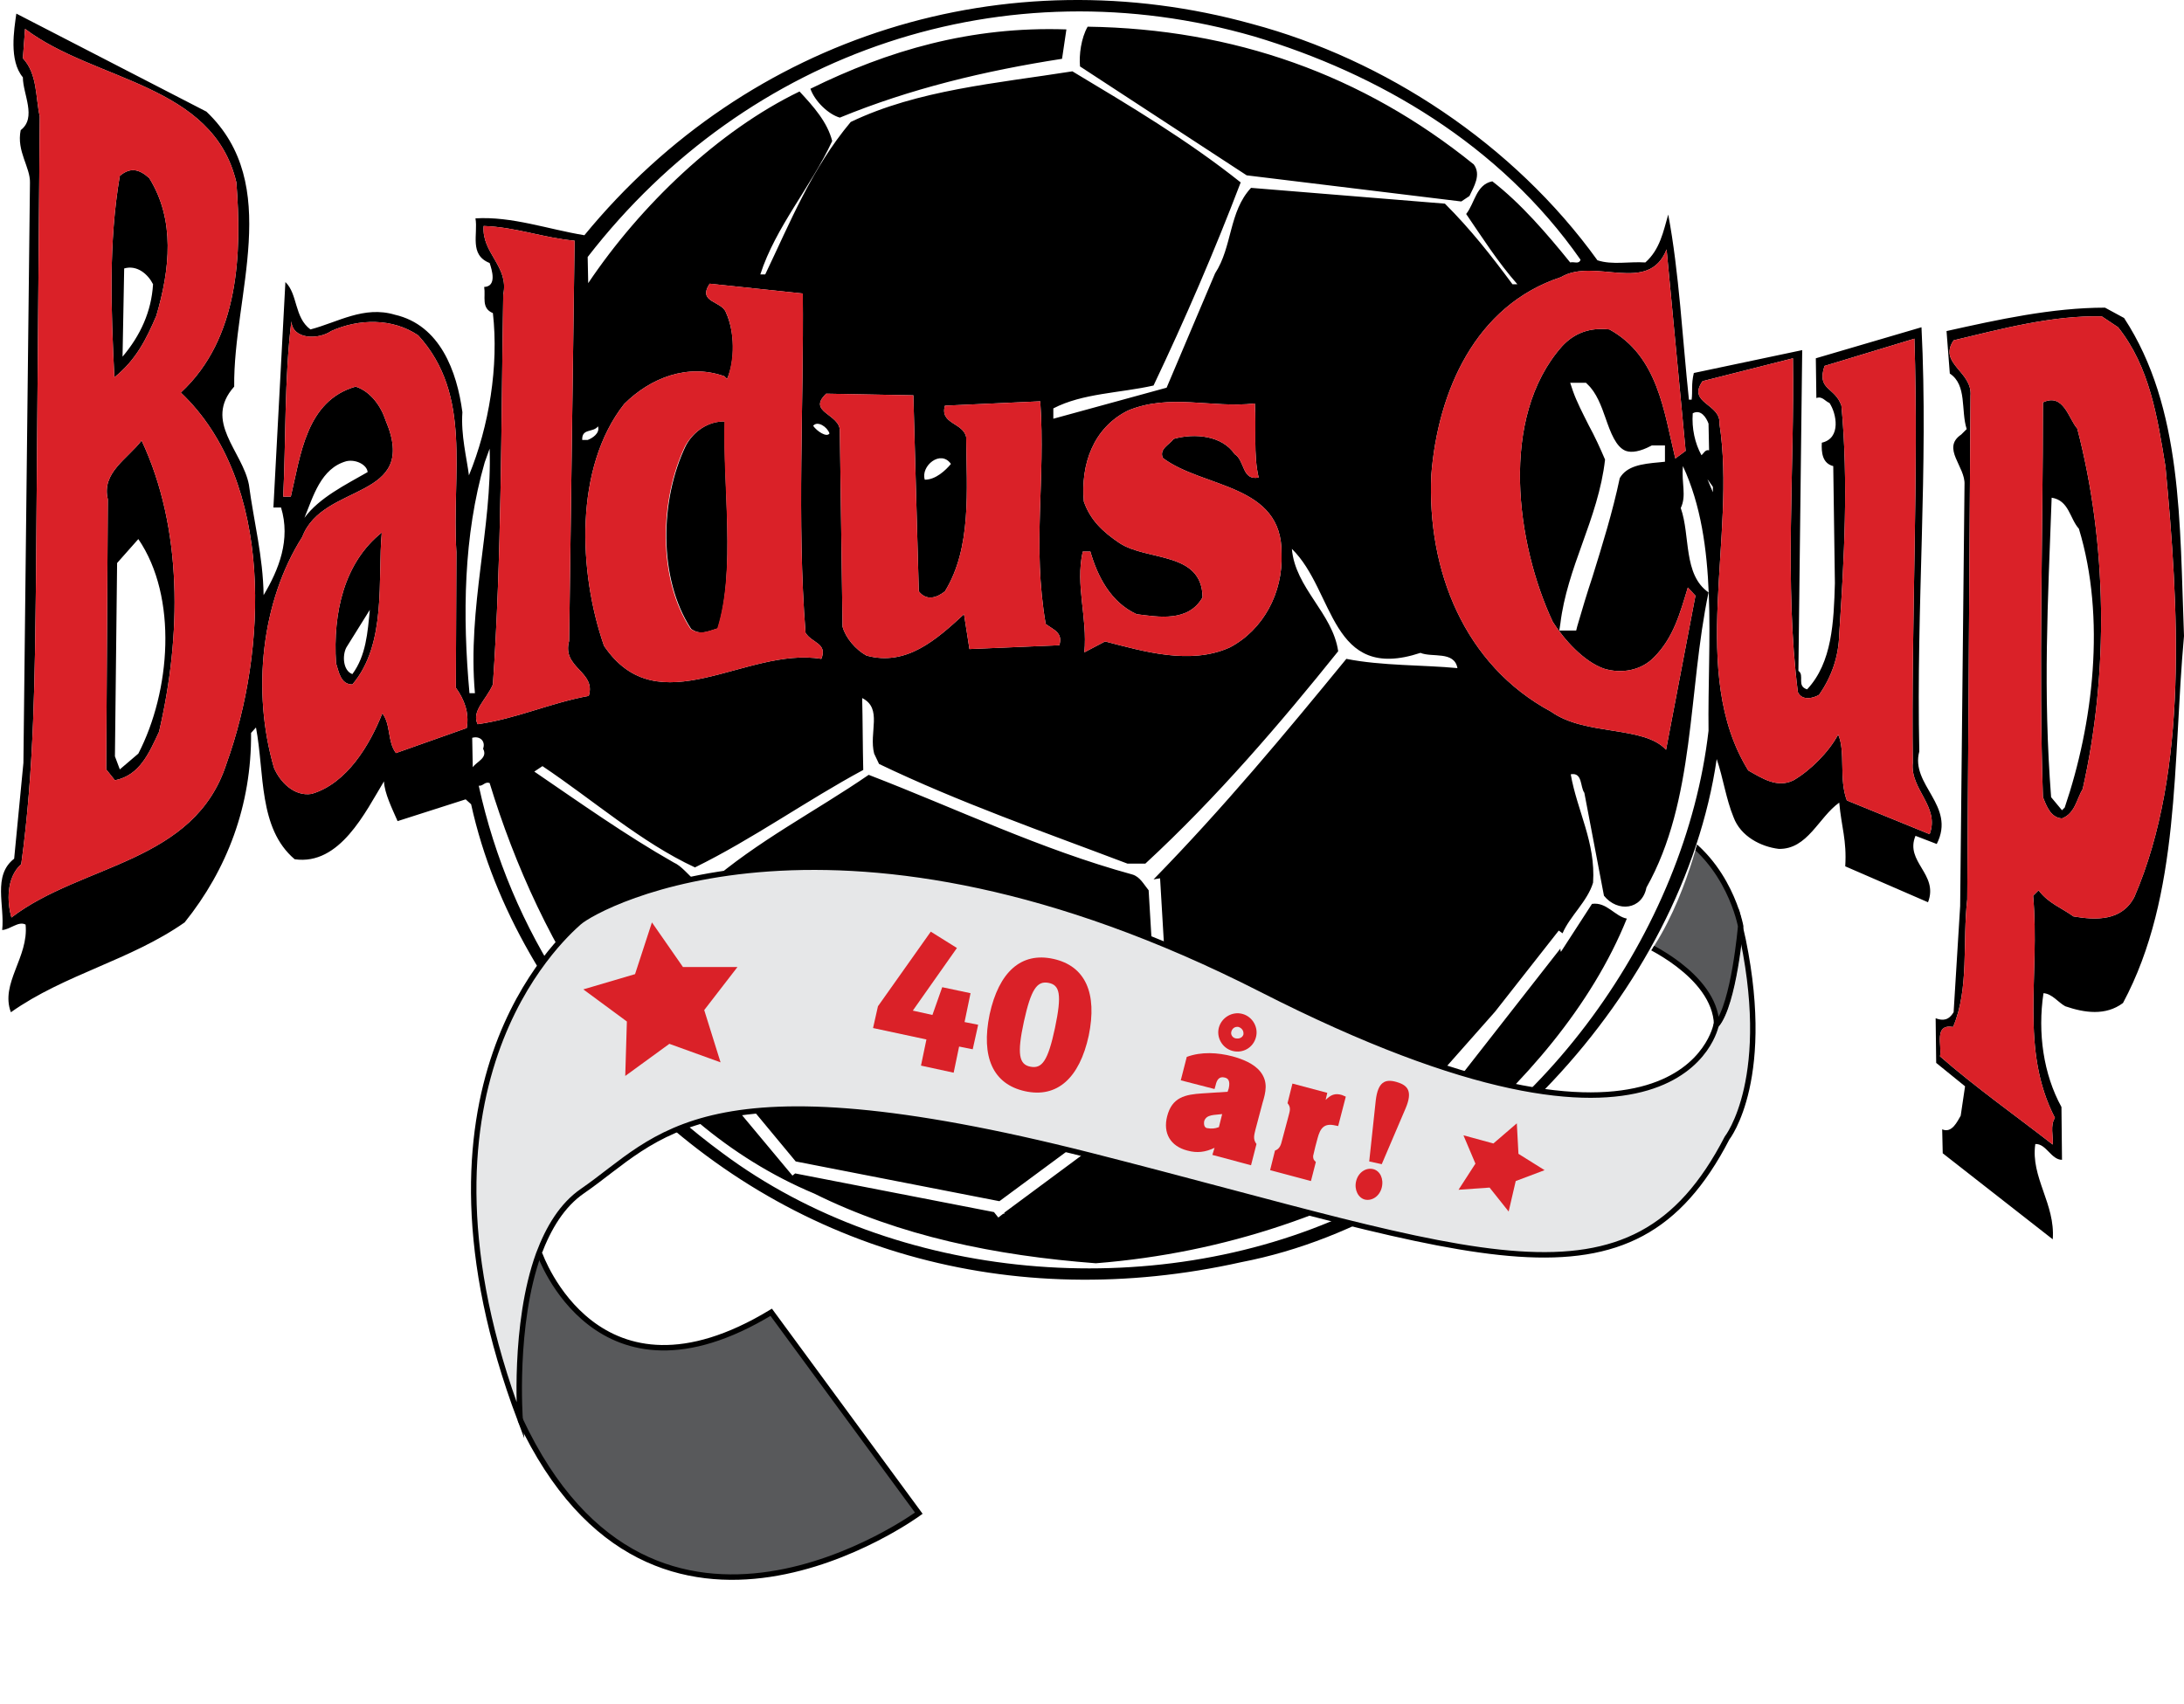 <?xml version="1.0" encoding="UTF-8"?>
<!-- Generator: Adobe Illustrator 27.9.0, SVG Export Plug-In . SVG Version: 6.00 Build 0)  -->
<svg xmlns="http://www.w3.org/2000/svg" xmlns:xlink="http://www.w3.org/1999/xlink" version="1.1" id="Layer_1" x="0px" y="0px" viewBox="0 0 401 313" style="enable-background:new 0 0 401 313;" xml:space="preserve">
<style type="text/css">
	.st0{fill:#DA2128;}
	.st1{clip-path:url(#SVGID_00000060746630904871570280000008081413073282754707_);}
	.st2{fill:#E6E7E8;}
	.st3{fill:#58595B;}
	.st4{fill:none;stroke:#000000;stroke-miterlimit:10;}
	.st5{fill:#58595B;stroke:#000000;stroke-miterlimit:10;}
</style>
<g>
	<path d="M129.8,162.5c9.3-8.1,19.8-13.4,29.7-20.2c16.1,6.2,31.6,13.7,48.4,18.3c1.4,0.4,2.1,1.8,3,2.9l2.1,35.3l-29.5,21.8   l-37.4-7.3l-18-21.7l0,0L129.8,162.5z M354,165.7l-15.2-6.6c0.3-4.8-0.7-7.2-1.1-11.7c-3.8,2.7-5.8,8.6-11.1,8.5   c-3.3-0.4-7-2.3-8.3-5.8c-1.4-3.4-1.9-7.2-3.1-10.7c-6.2,42.5-44.8,84.2-87.3,92.4c-42.1,9.4-83.1-1.9-112.9-32.4   c-13.6-15.4-24.2-32.2-28.5-51.7l-1-0.9l-12.5,4c-1-2.3-2.4-5.1-2.5-7.3c-3.4,5.6-8.1,15.5-16.4,14.3c-6.7-5.7-5.5-15.8-7.1-24.2   l-0.9,1c0.1,13.3-4.4,25.1-12.2,34.8c-10,7-22,9.5-31.9,16.5c-2-5.3,3.3-10.1,2.7-16.1c-1.3-0.7-2.8,0.9-4.3,1   c0.5-4.5-1.8-10,2.2-13.1l1.7-17.6L5.5,33.6c0.1-2.9-2.5-5.8-1.7-9.7c3-2.3,0.4-6.6,0.4-9.7C1.6,11.1,2.6,5.4,3,2.5l34.9,18   c14.1,13.4,4.9,33.7,5.1,50.5c-5.7,6.4,1.5,11.8,2.7,18c0.9,6.8,2.6,13.2,2.7,20.3c2.8-4.7,5-10.2,3.2-16.1l-1.4,0l2.2-41.4   c2.3,2.2,1.6,6.5,4.6,8.7c5-1.3,9.8-4.4,15.5-2.7c8.3,1.9,11.4,10.4,12.4,17.9c-0.3,4.2,0.8,8.4,1.2,11.6c3.7-9,5.5-20.1,4.4-29.8   c-2.2-0.9-1.3-3-1.6-4.8c2.4-0.1,1.4-3.2,1-4.4c-3.8-1.5-2.1-5.3-2.6-8.2c6.7-0.4,13.3,2,20,3.1C137.5,6.4,184.8-8.1,229.9,4.4   c24.3,6.5,48,22,63.4,43.4c2.7,0.9,5.9,0.2,8.8,0.4c2.7-2.4,3.3-5.7,4.2-8.8c2,10.6,2.6,22.7,3.8,34l0.5,0c0.2-1.6-0.1-2.8,0.4-4.9   l19.9-4.2l-0.7,58.9c1.2,0.8-0.4,2.8,1.6,3.4c4.6-4.9,4.9-12.4,5.1-19.5l-0.3-21.5c-2-0.5-2.2-2.5-2.1-4.3c3.6-0.8,2.7-5.4,1.4-7.3   c-0.8-0.3-1.3-1.3-2.4-0.9l-0.1-7.3l19.4-5.7c1.3,25.9-1,51-0.4,77.9c-1.7,6.2,6.8,9.9,3.2,17l-3.9-1.5   C349.7,158.3,356,160.5,354,165.7z M310.8,75.9c-0.2,2.8,0.4,5.5,1.6,7.7c0.4-0.3,0.7-1.1,1.4-0.9l-0.1-4.9   C313.3,76.7,312.3,75.1,310.8,75.9z M286.6,50.9C270.8,56.1,264,72,262.8,87.2c-0.8,17.5,6,34.9,22,43.5c6.3,4.5,17,2.5,21.1,7   l5.4-28.3l-1.4-1.5c-1.4,4.6-2.6,9.2-6.2,12.8c-2.3,2.4-5.9,3.1-9.2,2.1c-3.7-1.3-7.3-5.3-9.4-8.6c-6.7-14.3-9.9-37.5,1.7-50.6   c2.3-2.5,5.2-3.5,8.7-3.1c8.9,4.9,10,15,12.1,23.7l1.9-1.4l-3.5-37C302.7,54.2,292.8,47.2,286.6,50.9z M294.7,84.4   c-0.6,5.4-2.4,10.5-4.2,15.5c-1.7,4.7-3.4,9.6-4,14.6l-0.2,1.3l1.3,0l1,0l0.8,0l0.2-0.8c0.9-3.1,1.8-6.1,2.8-9.1   c1.8-5.8,3.7-11.9,5-18.1c1.3-2.2,3.9-2.6,7.3-2.9l1-0.1l0-1l0-0.9l0-1.1l-1.1,0l-1,0l-0.3,0l-0.2,0.1c-1.9,1-3.5,1.3-4.6,0.9   c-1.8-0.7-2.8-3.4-3.7-6c-0.8-2.3-1.7-4.7-3.3-6.2l-0.3-0.3l-0.4,0l-0.9,0l-1.6,0l0.5,1.5c0.7,2,1.8,4.1,2.9,6.3   C292.8,80.1,293.8,82.3,294.7,84.4z M211.8,161.5c12.8-13.1,24.1-26.7,35.4-40.5c6.5,1.3,14.2,1.1,20.4,1.7   c-0.6-3.2-4.6-1.9-6.8-2.8c-16.6,5.5-15.7-11.4-23.6-19.1c0.6,7.2,7.5,11.8,8.5,18.8c-10.5,13.1-22.3,26.9-35.4,39l-3.3,0   c-15.3-5.8-30.8-11.2-45.6-18.3l-0.9-1.9c-1-3.9,1.6-8.3-2.2-10.2c0.1,3.8,0.1,9.3,0.2,13.2c-10.4,5.6-20.3,12.7-30.9,17.9   c-9.9-4.6-18.6-12.3-28-18.6l-1.5,1c8.5,5.8,16.8,11.7,25.6,16.7c1.4,0.6,2.7,2.3,4,3.4l-1.9,31.7l1.1,0.1l18.6,22.3l0.5-0.4   l36.5,7.1l0.8,1l0.9-0.7l0.2,0l0-0.2l30.1-22.3l-0.1-0.1l0.9-0.1l-2.3-38.9L211.8,161.5z M133.5,69.6l-0.5-0.5   c-6.7-2.4-13.6,0.3-18.4,5.1c-9.2,11.7-8.4,30.9-3.7,44.4c10,14.8,26,0.1,39.9,2.4c1.2-2.9-1.8-2.9-2.9-4.8   c-1.6-20.8-0.3-41.6-0.5-62.3l-17.1-1.8c-2.3,3.5,2.2,3.1,3,5.3C134.9,60.9,135,66.2,133.5,69.6z M168.7,108.6l-1-36l-16-0.3   c-3.6,3.4,2.5,3.7,2.5,6.8l0.5,36c0.6,2.1,2.4,4.2,4.4,5.3c7.3,2,12.8-2.9,17.9-7.6l1,6.4l16.5-0.7c0.7-2.3-1-2.8-2.5-3.9   c-2.5-14.5,0-26.3-1-40.9l-17.5,0.8c-1,3.4,3.4,3.1,3.9,5.8c0.1,9.9,1,20.3-3.9,28.3C172,109.8,170.1,110.4,168.7,108.6z    M169.8,88.1c2,0,3.8-1.7,4.8-2.9C172.7,82.5,169,85.6,169.8,88.1z M149.3,78.2c0.7,1,2.5,2.2,3,1.4   C151.9,78.4,150.1,77.2,149.3,78.2z M220.8,109.7c-2.6,4.6-8.1,3.6-12.1,3.1c-4.8-2.2-7.2-7-8.5-11.5l-1.4,0   c-1.4,6.2,0.9,12.1,0.3,18.5l3.8-2c7,1.8,15.6,4.4,22.9,1.1c6.1-3.2,9.8-10,9.5-17.2c0.2-12.9-14.4-12-21.8-17.6   c-0.7-1.7,1.2-2.4,2-3.5c3.9-1.1,8.9-0.6,11.2,2.8c1.9,1.2,1.3,4.9,4.4,4.3c-1-4.2-0.4-9-0.7-13.6c-7.9,0.9-15.6-1.9-23.3,1.3   c-6.4,3.2-8.7,9.9-8.1,16.7c1.2,3.4,3.4,5.5,6.5,7.6C210.6,103.1,220.7,101.2,220.8,109.7z M107.9,47.2L108,52   c9.6-14.3,23.9-28,38.8-35.2c2.6,2.8,5.1,5.6,6,9.1c-3.9,8.4-10.4,15.8-13.2,24.5l0.9,0c4.6-9.6,8.5-19.4,15.7-28   c12.3-5.9,26.8-7.1,40.7-9.3c10.5,6.3,21.1,12.6,30.9,20.4c-4.8,12.6-10.2,25.1-16,37.3c-6.2,1.4-13,1.4-18.4,4.2l0,1.9l20.8-5.7   l8.9-21c3.2-4.9,2.5-11.3,6.6-15.7l35.6,2.9c4.7,4.7,8.4,9.4,12.4,14.8l0.9,0c-3.6-4.1-6.4-8.5-9.4-12.9c1.6-2,1.8-5.4,4.8-6   c5.2,4,10.1,9.7,14.3,14.9c0.7-0.2,1.6,0.4,1.9-0.5c-14.8-21.2-37.2-34.2-59.9-41C184.7-6.5,137.3,9.2,107.9,47.2z M106.9,80.8l1,0   c0.8-0.3,2.3-1.2,1.9-2.5C108.9,79.5,106.8,78.6,106.9,80.8z M90.5,125.7c-1.2,2.8-4,4.9-2.8,7.3c7.1-1,13.3-3.9,20.4-5.2   c1.4-4.5-5-5.1-3.6-10.1l1-73.5c-5.7-0.5-10.8-2.5-16.7-2.7c-0.4,5,4.7,7.4,3.6,12.6C92,78.1,92.1,102.3,90.5,125.7z M33.2,72.1   c10.8-10,11.2-25.8,10.2-38.6C39.1,15.3,17.4,15,4.6,5.3l-0.4,5.4c2.7,2.9,2.3,7.1,3.1,10.7l-0.7,85.2c-0.2,17-0.3,34.7-2.7,52.1   c-2.8,2.5-2.6,7-1.8,9.8c12.9-9.9,33.6-9.9,39.5-28.3C49,119.7,50.5,88.5,33.2,72.1z M83.7,126.3l0.1-24.9c-0.9-14.5,3-28.8-7-39.8   c-4.7-3.2-10.9-3.1-16-0.8c-2.3,1.6-7.1,1.6-7.3-1.8c-1.3,10.5-1,22-1.5,32.2l1.4,0c1.8-7.6,2.8-17.6,11.9-20.2   c2.8,0.9,4.7,3.7,5.5,6.2C77.1,92,59.3,88.5,55.5,98.6c-7.5,11.8-9.3,28.3-5.2,42.4c1.1,2.6,3.7,5.3,6.9,4.8   c6.5-1.9,10.7-9,13-14.8c1.6,2.1,0.9,5.2,2.5,7.3l13-4.6C86.2,130.8,85.2,128.4,83.7,126.3z M67.5,86.7c-0.1-1.3-2.1-2.4-3.9-2   c-4.7,1.3-6.1,6.5-7.7,10.4C58.6,91.4,63.5,89,67.5,86.7z M87.2,127.3c-1.4-15.8,3.2-30.4,2.7-44.9L89,84.9   c-3.9,13.5-4.1,28.1-2.8,42.4L87.2,127.3z M88.7,137.5c0.5-1.4-0.6-2.4-2-2l0.1,5.4C87.6,139.8,89.6,139.2,88.7,137.5z M309,85.6   c-0.3,3.2,0.7,5.4-0.4,7.7c1.8,5.1,0.4,12.2,5.1,15.5c-3.8,18.1-2.4,38.2-11.4,54.2c-0.8,4.1-5.3,4.6-7.8,1.5l-3.6-18.9   c-0.8-1.1-0.3-3.8-2.5-3.4c1.2,6.8,4.6,12.5,4.1,19.9c-1,3.4-4.3,6.2-5.6,9.3l-0.7-0.5l-11.7,14.9l-13.8,15.6l-0.5,0.2l-44.8-3.3   l-0.2,2.2l44.2,3.3l0.2,0.5l1-0.4l0.2,0l0-0.1l3.3-1.3l0.3-0.1l0.2-0.2l21.9-28c0,0.2,0,0.4,0.1,0.6l5.7-8.8   c2.7-0.4,4.2,2.3,6.4,2.7c-6.5,16.1-18.9,30.3-32.6,41.9c-19.5,12-41,19.5-64.9,21.4c-18.4-1.4-36-5-51.7-12.8   C118,206,99.1,174,89.9,143.8c-0.9-0.3-1.2,0.6-2,0.5c5.8,26.5,21.1,50.1,44.8,67.5c31.7,23.6,78.9,27.7,115.1,11   c35.1-14.6,61.7-52,65.9-88.6C313.5,118,315.6,99.8,309,85.6z M314.5,90.4l0-1l-1-1.4L314.5,90.4z M339.1,147l15.2,6.2   c1.9-5.1-3.6-8.2-3.1-13.1c-0.3-25.8,1.1-52.9,0.3-77.9L335,67.2c-1.5,4.5,1.9,3.8,3.1,7.3c1.3,14,0.5,28.2-0.4,41.9   c-0.1,4.2-1.4,7.9-3.7,11.2c-1,0.6-3.1,1.2-3.9-0.5c-2.5-20-0.6-40.9-0.9-61.3L312.6,70c-2.9,4.1,3.4,4.1,3.1,7.8   c3.2,20.6-5.8,45.8,5.3,63.7c2.5,1.4,5.3,3.3,8.3,1.8c3.1-1.8,6.5-5.2,8.2-8.4C338.9,138,337.6,143.1,339.1,147z M228.9,32.2   l39.4,4.8l1.5-1c0.8-1.7,2.2-3.9,0.8-5.8c-20.4-16.5-44.1-24.9-70.9-25.3c-1.2,2.1-1.6,5.2-1.4,7.3L228.9,32.2z M154.2,21.6   c12.9-5.3,26.6-8.6,40.8-10.8l0.8-5.4c-17.6-0.6-32.8,3.9-47,10.9C149.6,18.6,152.1,21,154.2,21.6z M21,69.3   c-0.6-12.3-1.1-24.7,1-37c1.9-1.6,3.5-1.3,5.4,0.4c4.8,7.7,3.8,16.8,1.3,25.3C26.9,62.2,25,66.1,21,69.3z M25.4,33.3l-1.4-0.5   L25.4,33.3z M22.5,65.5c3.3-3.9,5.3-8.3,5.6-13.3c-0.9-1.8-2.9-3.6-5.3-2.9L22.5,65.5z M401,116.8c-2.1,23.1-0.6,47.6-11.2,67.4   c-3.2,2.4-7.1,1.8-10.6,0.6c-1.3-0.7-2.4-2.3-4-2.4c-1.1,7.3,0,14.9,3.3,20.9l0.1,9.7c-2,0-2.9-3-4.9-2.9c-0.9,6.1,3.7,11,3.2,17.5   l-20.2-15.8l-0.1-4.4c1.8,0.8,2.8-1.5,3.4-2.5l0.8-5.4l-5.3-4.3l-0.1-8.2c1.3,0.5,2.4,0.4,3.3-1.1l1.2-19.5l0.8-77.4   c0.2-3.3-4.3-6.7-0.6-9.2l1-1c-1.1-3.4,0.1-8.1-3.1-10.2l-0.6-7.8c9.4-2.1,19.4-4.3,29.1-4.3l3.5,1.9   C400.8,74.9,400.2,96.2,401,116.8z M391.9,164.7c10-23.2,8.1-53.4,5.7-79c-1.5-9.2-2.9-18.3-8.7-25.6l-3-2   c-9.1-0.2-18.4,2.3-27.2,4.4c-2.9,4.3,3.5,5.7,3.1,10.2l-0.6,92.5c-0.9,7.7,0.4,16.4-2.6,23.4c-3.6-0.6-2,3.4-2.4,5.4   c6.4,5.6,13.9,10.9,20.7,16.2c0.1-1.6-0.5-3.5,0.4-4.9c-6.5-12.6-2.7-26-4-40.8l1-1c1.8,2.4,4.2,3.2,6.4,4.8   C384.8,169,389.6,169.2,391.9,164.7z M133.1,77.4c-3-0.1-5.8,1.8-7.2,4.5c-4.7,9.8-5.1,24.3,1,33.6c1.7,1.2,3,0.5,4.9-0.1   C135.1,104.6,132.7,89.5,133.1,77.4z M381.4,78.7c5.5,21.1,5.8,44.9,1,66.2c-1.1,1.8-1.4,4.5-3.8,5.4c-2.1-0.1-2.9-2.4-3.5-3.9   c-0.8-23.8,0-47.8,0-72.5C378.9,72.1,379.8,76.9,381.4,78.7z M381.7,97.1c-1.7-1.9-1.8-5.2-5-5.7c-0.7,19.3-1.6,35.4-0.1,55l2,2.4   l0.5-0.5C384.3,133,386.7,113.5,381.7,97.1z M26,80.9c7.6,16.2,7.3,35.9,3.2,53.5c-1.8,3.8-3.5,8-8.1,8.9l-1.6-2l0.3-49.6   C18.6,86.8,23.4,84.3,26,80.9z M25.4,99l-3.9,4.4l-0.4,35.5l0.9,2.4l3.4-2.9C31.3,127,32.7,109.7,25.4,99z M70.1,97.8   c-0.8,8.4,1,20.4-5.4,27.9c-2.2,0-2.5-2.4-3-3.9C61.1,112.5,63.2,103.3,70.1,97.8z M67.9,112l-4.3,6.9c-0.8,1.5-0.6,4.3,1.1,4.9   C67.2,120.4,67.5,116.2,67.9,112z"></path>
	<g>
		<path class="st0" d="M286.6,50.9C270.8,56.1,264,72,262.8,87.2c-0.8,17.5,6,34.9,22,43.5c6.3,4.5,17,2.5,21.1,7l5.4-28.3l-1.4-1.5    c-1.4,4.6-2.6,9.2-6.2,12.8c-2.3,2.4-5.9,3.1-9.2,2.1c-3.7-1.3-7.3-5.3-9.4-8.6c-6.7-14.3-9.9-37.5,1.7-50.6    c2.3-2.5,5.2-3.5,8.7-3.1c8.9,4.9,10,15,12.1,23.7l1.9-1.4l-3.5-37C302.7,54.2,292.8,47.2,286.6,50.9z"></path>
		<path class="st0" d="M168.7,108.6l-1-36l-16-0.3c-3.6,3.4,2.5,3.7,2.5,6.8l0.5,36c0.6,2.1,2.4,4.2,4.4,5.3    c7.3,2,12.8-2.9,17.9-7.6l1,6.4l16.5-0.7c0.7-2.3-1-2.8-2.5-3.9c-2.5-14.5,0-26.3-1-40.9l-17.5,0.8c-1,3.4,3.4,3.1,3.9,5.8    c0.1,9.9,1,20.3-3.9,28.3C172,109.8,170.1,110.4,168.7,108.6z"></path>
		<path class="st0" d="M220.8,109.7c-2.6,4.6-8.1,3.6-12.1,3.1c-4.8-2.2-7.2-7-8.5-11.5l-1.4,0c-1.4,6.2,0.9,12.1,0.3,18.5l3.8-2    c7,1.8,15.6,4.4,22.9,1.1c6.1-3.2,9.8-10,9.5-17.2c0.2-12.9-14.4-12-21.8-17.6c-0.7-1.7,1.2-2.4,2-3.5c3.9-1.1,8.9-0.6,11.2,2.8    c1.9,1.2,1.3,4.9,4.4,4.3c-1-4.2-0.4-9-0.7-13.6c-7.9,0.9-15.6-1.9-23.3,1.3c-6.4,3.2-8.7,9.9-8.1,16.7c1.2,3.4,3.4,5.5,6.5,7.6    C210.6,103.1,220.7,101.2,220.8,109.7z"></path>
		<path class="st0" d="M90.5,125.7c-1.2,2.8-4,4.9-2.8,7.3c7.1-1,13.3-3.9,20.4-5.2c1.4-4.5-5-5.1-3.6-10.1l1-73.5    c-5.7-0.5-10.8-2.5-16.7-2.7c-0.4,5,4.7,7.4,3.6,12.6C92,78.1,92.1,102.3,90.5,125.7z"></path>
		<path class="st0" d="M339.1,147l15.2,6.2c1.9-5.1-3.6-8.2-3.1-13.1c-0.3-25.8,1.1-52.9,0.3-77.9L335,67.2    c-1.5,4.5,1.9,3.8,3.1,7.3c1.3,14,0.5,28.2-0.4,41.9c-0.1,4.2-1.4,7.9-3.7,11.2c-1,0.6-3.1,1.2-3.9-0.5c-2.5-20-0.6-40.9-0.9-61.3    L312.6,70c-2.9,4.1,3.4,4.1,3.1,7.8c3.2,20.6-5.8,45.8,5.3,63.7c2.5,1.4,5.3,3.3,8.3,1.8c3.1-1.8,6.5-5.2,8.2-8.4    C338.9,138,337.6,143.1,339.1,147z"></path>
		<g>
			<g>
				<path class="st0" d="M147.9,116.2c-1.6-20.8-0.3-41.6-0.5-62.3l-17.1-1.8c-2.3,3.5,2.2,3.1,3,5.3c1.6,3.4,1.6,8.7,0.2,12.2      l-0.5-0.5c-6.7-2.4-13.6,0.3-18.4,5.1c-9.2,11.7-8.4,30.9-3.7,44.4c10,14.8,26,0.1,39.9,2.4C152,118.1,149,118.1,147.9,116.2z       M131.7,115.4c-1.8,0.5-3.1,1.3-4.9,0.1c-6.1-9.2-5.7-23.8-1-33.6c1.5-2.7,4.2-4.5,7.2-4.5C132.7,89.5,135.1,104.6,131.7,115.4z      "></path>
			</g>
		</g>
		<path class="st0" d="M391.9,164.7c10-23.2,8.1-53.4,5.7-79c-1.5-9.2-2.9-18.3-8.7-25.6l-3-2c-9.1-0.2-18.4,2.3-27.2,4.4    c-2.9,4.3,3.5,5.7,3.1,10.2l-0.6,92.5c-0.9,7.7,0.4,16.4-2.6,23.4c-3.6-0.6-2,3.4-2.4,5.4c6.4,5.6,13.9,10.9,20.7,16.2    c0.1-1.6-0.5-3.5,0.4-4.9c-6.5-12.6-2.7-26-4-40.8l1-1c1.8,2.4,4.2,3.2,6.4,4.8C384.8,169,389.6,169.2,391.9,164.7z M381.4,78.7    c5.5,21.1,5.8,44.9,1,66.2c-1.1,1.8-1.4,4.5-3.8,5.4c-2.1-0.1-2.9-2.4-3.5-3.9c-0.8-23.8,0-47.8,0-72.5    C378.9,72.1,379.8,76.9,381.4,78.7z"></path>
		<path class="st0" d="M33.2,72.1c10.8-10,11.2-25.8,10.2-38.6C39.1,15.3,17.4,15,4.6,5.3l-0.4,5.4c2.7,2.9,2.3,7.1,3.1,10.7    l-0.7,85.2c-0.2,17-0.3,34.7-2.7,52.1c-2.8,2.5-2.6,7-1.8,9.8c12.9-9.9,33.6-9.9,39.5-28.3C49,119.7,50.5,88.5,33.2,72.1z     M21,69.3c-0.6-12.3-1.1-24.7,1-37c1.9-1.6,3.5-1.3,5.4,0.4c4.8,7.7,3.8,16.8,1.3,25.3C26.9,62.2,25,66.1,21,69.3z M26,80.9    c7.6,16.2,7.3,35.9,3.2,53.5c-1.8,3.8-3.5,8-8.1,8.9l-1.6-2l0.3-49.6C18.6,86.8,23.4,84.3,26,80.9z"></path>
		<path class="st0" d="M83.7,126.3l0.1-24.9c-0.9-14.5,3-28.8-7-39.8c-4.7-3.2-10.9-3.1-16-0.8c-2.3,1.6-7.1,1.6-7.3-1.8    c-1.3,10.5-1,22-1.5,32.2l1.4,0c1.8-7.6,2.8-17.6,11.9-20.2c2.8,0.9,4.7,3.7,5.5,6.2C77.1,92,59.3,88.5,55.5,98.6    c-7.5,11.8-9.3,28.3-5.2,42.4c1.1,2.6,3.7,5.3,6.9,4.8c6.5-1.9,10.7-9,13-14.8c1.6,2.1,0.9,5.2,2.5,7.3l13-4.6    C86.2,130.8,85.2,128.4,83.7,126.3z M70.1,97.8c-0.8,8.4,1,20.4-5.4,27.9c-2.2,0-2.5-2.4-3-3.9C61.1,112.5,63.2,103.3,70.1,97.8z"></path>
	</g>
</g>
<g>
	<defs>
		<path id="SVGID_1_" d="M312.3,152.3c0,0-3.4,15.7-11.2,25c-7.9,9.3-153.4-35.3-153.4-35.3l-81.6,51.6L94.5,313l213.9-10.7    l32.2-47.7l-6.2-82.7"></path>
	</defs>
	<clipPath id="SVGID_00000000197865107656346980000002456701925819934903_">
		<use xlink:href="#SVGID_1_" style="overflow:visible;"></use>
	</clipPath>
	<g style="clip-path:url(#SVGID_00000000197865107656346980000002456701925819934903_);">
		<g id="XMLID_1_">
			<g>
				<path class="st2" d="M319.6,170.1c6.4,27.8-2.4,38.9-2.4,38.9c-17.7,34.3-45.4,21.4-116.9,3.2c-71.5-18.1-79.1-3.2-93.2,6.5      c-3.8,2.6-6.3,6.8-8.1,11.6c-4.8,13.1-3.5,30.5-3.5,30.5c-22.9-60.9,7.2-88.1,10.8-91.3c3.6-3.2,47.8-27.2,125.3,12.3      c77.5,39.5,83.5,6.5,83.5,6.5C318.4,184.3,319.6,170.1,319.6,170.1z"></path>
				<path class="st3" d="M141.6,241l27.1,36.9c0,0-48.5,35.6-73.2-17.2c0,0-1.3-17.4,3.5-30.5l0.1,0.1      C99.1,230.3,109.6,260.4,141.6,241z"></path>
			</g>
			<g>
				<path class="st4" d="M95.5,260.7c-22.9-60.9,7.2-88.1,10.8-91.3c3.6-3.2,47.8-27.2,125.3,12.3c77.5,39.5,83.5,6.5,83.5,6.5      c3.2-3.9,4.4-18.1,4.4-18.1c6.4,27.8-2.4,38.9-2.4,38.9c-17.7,34.3-45.4,21.4-116.9,3.2c-71.5-18.1-79.1-3.2-93.2,6.5      c-3.8,2.6-6.3,6.8-8.1,11.6C94.2,243.3,95.5,260.7,95.5,260.7z"></path>
				<path class="st4" d="M99.1,230.3c0,0,10.5,30.1,42.5,10.7l27.1,36.9c0,0-48.5,35.6-73.2-17.2"></path>
			</g>
		</g>
		<path class="st5" d="M319.6,170.1c0,0-1.2,14.2-4.4,18.1c-0.3-9.3-13.8-15.1-13.8-15.1l5.9-20.5    C317.5,158.4,319.6,170.1,319.6,170.1z"></path>
	</g>
</g>
<polygon class="st0" points="132.3,195.1 122.9,191.7 114.8,197.6 115.1,187.6 107.1,181.7 116.6,178.9 119.7,169.4 125.4,177.6   135.4,177.6 129.3,185.5 "></polygon>
<polygon class="st0" points="277,222.5 273.5,218.1 267.8,218.5 270.9,213.7 268.7,208.5 274.2,210 278.5,206.3 278.8,211.9   283.6,214.9 278.3,216.9 "></polygon>
<path class="st0" d="M223,210.8c-1.7,0.8-3.2,1-5,0.5c-3.1-0.8-4.5-3.2-3.7-6.3c0.9-3.5,3.3-4,6.5-4.2l4.6-0.3l0.2-0.6  c0.2-0.9,0.2-1.8-0.7-2c-1.1-0.3-1.5,0.5-1.7,1.4L223,200l-6.2-1.6l1.1-4.3c2.7-1,5.7-0.8,8.4-0.1c1.8,0.5,3.9,1.3,5.1,2.8  c1.5,1.9,1,3.8,0.4,5.8l-1.3,4.9c-0.2,0.9-0.5,1.7,0.2,2.6l-1,3.9l-7.1-1.9L223,210.8z M226.3,193c-1.9-0.5-3-2.5-2.5-4.3  c0.5-1.8,2.4-3,4.3-2.5c1.9,0.5,3,2.5,2.5,4.3C230.1,192.4,228.2,193.5,226.3,193z M224.4,204.6c-1.3,0.2-2.9,0-3.3,1.3  c-0.1,0.6,0,1.3,0.7,1.3c0.6,0.1,1.2,0.1,2-0.2L224.4,204.6z M227.4,188.6c-0.6-0.1-1.1,0.2-1.3,0.8c-0.2,0.6,0.2,1.2,0.8,1.3  c0.6,0.1,1.2-0.1,1.4-0.7C228.4,189.3,228,188.8,227.4,188.6z"></path>
<path class="st0" d="M243.4,202c0.9-0.9,1.7-1.3,3-0.9c0.2,0.1,0.5,0.2,0.7,0.3l-1.4,5.4l-0.5-0.1c-2.1-0.5-2.8,0.5-3.3,2.4  l-0.4,1.5c-0.1,0.5-0.3,1.2-0.4,1.7c0,0.6,0.1,0.7,0.5,1.1l-0.9,3.5l-7.5-2l0.9-3.6c0.9-0.3,1.1-1.1,1.3-1.9l1.2-4.5  c0.2-0.8,0.5-1.5-0.2-2.3l0.9-3.6l6.4,1.7L243.4,202z"></path>
<path class="st0" d="M251.4,213.3l1.2-11.2c0.4-3.4,1.7-4,3.8-3.4c2.1,0.6,3,1.7,1.7,4.8l-4.4,10.3L251.4,213.3z M249,216.9  c0.4-1.6,1.8-2.5,3.1-2.2c1.3,0.3,2,1.8,1.6,3.4c-0.4,1.6-1.8,2.5-3.1,2.2C249.4,220,248.6,218.5,249,216.9z"></path>
<path class="st0" d="M178.6,192.7l-2.5-0.5l-1,4.8l-6-1.3l1-4.8l-9.8-2.1l0.9-4l9.7-13.7l4.8,3l-8.1,11.5l3.6,0.8l1.8-5.1l5.2,1.1  l-1.1,5.3l2.5,0.5L178.6,192.7z"></path>
<path class="st0" d="M199.9,190.2c-1.7,7.8-5.8,11.5-11.7,10.2c-5.9-1.3-8.1-6.3-6.5-14.1c1.7-7.8,5.8-11.5,11.7-10.2  C199.3,177.4,201.5,182.4,199.9,190.2z M188,187.6c-1.3,6-0.9,7.9,1.2,8.3c2.1,0.4,3.2-1,4.5-7.1c1.3-6.2,0.9-7.9-1.2-8.3  C190.4,180.1,189.3,181.7,188,187.6z"></path>
</svg>
